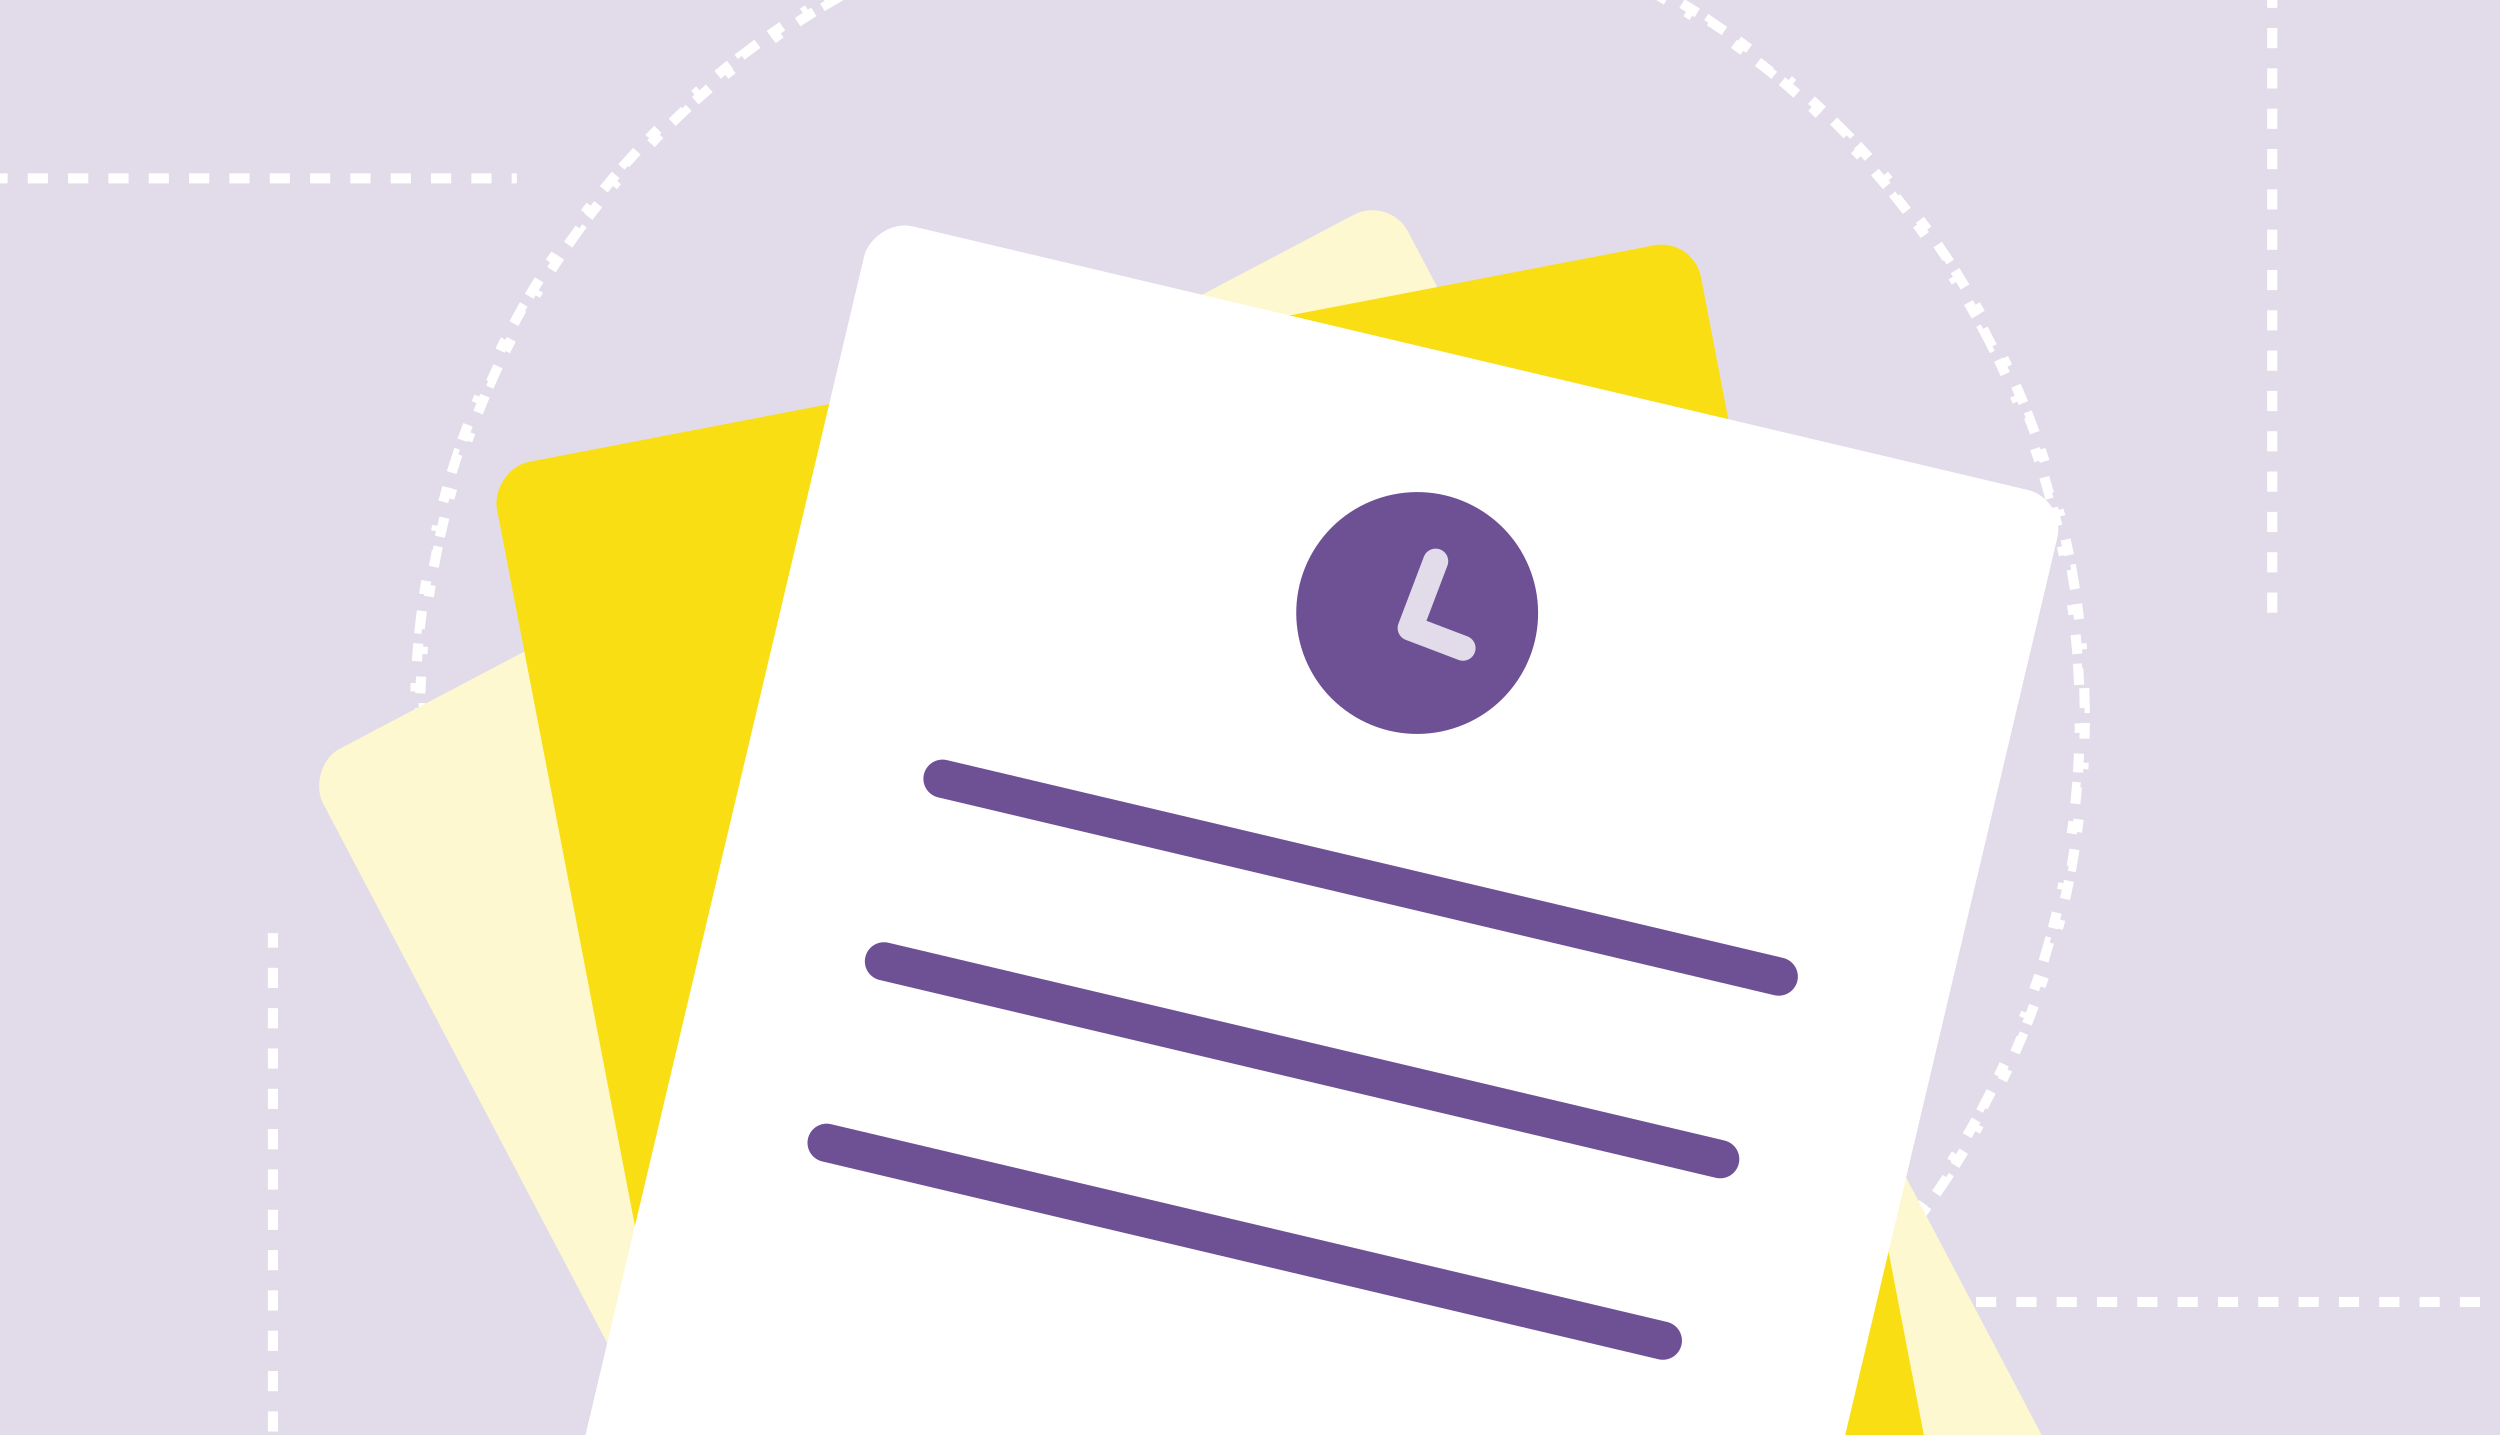 <svg xmlns="http://www.w3.org/2000/svg" width="310" height="178" viewBox="0 0 310 178" fill="none"><rect x="0" y="0" width="310" height="178" fill="#333333" stroke="none"/><g clip-path="url(#clip0_2862_44121)"><rect width="310" height="177.94" fill="#E2DCEA"></rect><path d="M-271.554 22.117L64.082 22.117" stroke="white" stroke-width="1.25" stroke-dasharray="2.5 2.5"></path><path d="M258.451 85.329C258.48 86.148 258.499 86.97 258.509 87.794L257.884 87.801C257.889 88.211 257.891 88.621 257.891 89.031C257.891 89.442 257.889 89.852 257.884 90.261L258.509 90.269C258.499 91.093 258.48 91.914 258.451 92.733L257.826 92.711C257.798 93.528 257.759 94.343 257.712 95.156L258.336 95.192C258.287 96.015 258.229 96.835 258.162 97.653L257.539 97.602C257.472 98.416 257.396 99.227 257.31 100.036L257.931 100.102C257.844 100.922 257.747 101.739 257.641 102.553L257.021 102.472C256.916 103.282 256.801 104.088 256.676 104.892L257.294 104.988C257.168 105.802 257.032 106.614 256.887 107.423L256.272 107.312C256.128 108.116 255.975 108.916 255.812 109.713L256.424 109.838C256.259 110.646 256.085 111.45 255.902 112.25L255.293 112.111C255.11 112.907 254.919 113.699 254.718 114.488L255.324 114.642C255.12 115.44 254.908 116.235 254.686 117.026L254.085 116.857C253.864 117.644 253.635 118.426 253.396 119.205L253.994 119.388C253.753 120.175 253.503 120.958 253.243 121.737L252.651 121.54C252.393 122.315 252.126 123.086 251.85 123.853L252.438 124.064C252.16 124.839 251.872 125.609 251.576 126.374L250.993 126.149C250.699 126.911 250.395 127.668 250.083 128.421L250.66 128.66C250.345 129.42 250.021 130.175 249.689 130.926L249.117 130.673C248.786 131.42 248.447 132.162 248.099 132.899L248.664 133.166C248.313 133.91 247.953 134.648 247.585 135.382L247.027 135.102C246.661 135.832 246.286 136.558 245.903 137.278L246.455 137.571C246.069 138.297 245.674 139.018 245.272 139.733L244.727 139.427C244.327 140.138 243.918 140.845 243.501 141.546L244.038 141.866C243.618 142.572 243.189 143.273 242.753 143.969L242.224 143.637C241.79 144.329 241.348 145.015 240.898 145.696L241.419 146.04C240.966 146.726 240.505 147.406 240.036 148.08L239.523 147.723C239.057 148.393 238.583 149.058 238.101 149.717L238.605 150.086C238.12 150.749 237.627 151.406 237.127 152.057L236.632 151.676C236.134 152.324 235.629 152.966 235.116 153.601L235.602 153.993C235.087 154.632 234.563 155.266 234.033 155.892L233.556 155.489C233.028 156.112 232.493 156.729 231.951 157.339L232.418 157.754C231.873 158.368 231.32 158.976 230.76 159.577L230.303 159.151C229.746 159.748 229.183 160.339 228.612 160.923L229.059 161.36C228.485 161.948 227.905 162.528 227.317 163.102L226.88 162.655C226.296 163.226 225.705 163.789 225.108 164.346L225.534 164.803C224.933 165.363 224.325 165.916 223.711 166.461L223.296 165.994C222.686 166.536 222.069 167.071 221.446 167.599L221.849 168.076C221.223 168.606 220.59 169.13 219.95 169.645L219.558 169.159C218.923 169.672 218.281 170.177 217.634 170.674L218.014 171.17C217.363 171.67 216.706 172.163 216.043 172.648L215.674 172.144C215.015 172.626 214.35 173.1 213.68 173.566L214.037 174.079C213.363 174.548 212.683 175.009 211.997 175.462L211.653 174.941C210.972 175.391 210.286 175.833 209.594 176.267L209.926 176.796C209.23 177.232 208.529 177.661 207.823 178.081L207.503 177.544C206.802 177.961 206.095 178.369 205.384 178.77L205.69 179.315C204.975 179.717 204.254 180.112 203.528 180.498L203.235 179.946C202.515 180.329 201.789 180.704 201.059 181.07L201.339 181.628C200.605 181.996 199.867 182.356 199.123 182.707L198.856 182.142C198.119 182.49 197.377 182.829 196.63 183.16L196.883 183.732C196.132 184.064 195.377 184.388 194.617 184.703L194.378 184.126C193.625 184.438 192.868 184.742 192.106 185.036L192.331 185.619C191.566 185.915 190.796 186.203 190.021 186.481L189.81 185.893C189.043 186.169 188.272 186.436 187.497 186.694L187.694 187.286C186.915 187.546 186.132 187.796 185.345 188.037L185.162 187.439C184.383 187.678 183.601 187.907 182.814 188.128L182.983 188.729C182.192 188.951 181.398 189.163 180.599 189.367L180.445 188.761C179.656 188.962 178.864 189.153 178.068 189.336L178.208 189.945C177.407 190.128 176.603 190.302 175.795 190.467L175.67 189.855C174.873 190.018 174.073 190.171 173.269 190.315L173.38 190.93C172.571 191.075 171.759 191.211 170.945 191.337L170.849 190.719C170.046 190.844 169.239 190.959 168.429 191.064L168.51 191.684C167.696 191.79 166.879 191.887 166.059 191.974L165.993 191.352C165.184 191.438 164.373 191.515 163.559 191.582L163.61 192.205C162.792 192.272 161.972 192.33 161.149 192.378L161.113 191.755C160.3 191.802 159.486 191.841 158.668 191.869L158.69 192.494C157.871 192.523 157.05 192.542 156.226 192.551L156.219 191.927C155.809 191.932 155.399 191.934 154.988 191.934C154.578 191.934 154.168 191.932 153.758 191.927L153.751 192.551C152.927 192.542 152.105 192.523 151.286 192.494L151.308 191.869C150.491 191.841 149.676 191.802 148.864 191.755L148.828 192.378C148.005 192.33 147.184 192.272 146.367 192.205L146.418 191.582C145.604 191.515 144.792 191.438 143.984 191.352L143.918 191.974C143.098 191.887 142.281 191.79 141.467 191.684L141.548 191.064C140.738 190.959 139.931 190.844 139.128 190.719L139.032 191.337C138.217 191.211 137.406 191.075 136.597 190.93L136.707 190.315C135.904 190.171 135.104 190.018 134.307 189.855L134.182 190.467C133.374 190.302 132.57 190.128 131.769 189.945L131.909 189.336C131.113 189.153 130.32 188.962 129.532 188.761L129.377 189.367C128.579 189.163 127.785 188.951 126.994 188.729L127.163 188.128C126.376 187.907 125.593 187.678 124.815 187.439L124.632 188.037C123.845 187.796 123.061 187.546 122.282 187.286L122.48 186.694C121.705 186.436 120.934 186.169 120.167 185.893L119.955 186.481C119.181 186.203 118.411 185.915 117.645 185.619L117.871 185.036C117.109 184.742 116.352 184.438 115.599 184.126L115.359 184.703C114.599 184.388 113.844 184.064 113.094 183.732L113.347 183.16C112.6 182.829 111.858 182.49 111.12 182.142L110.854 182.707C110.11 182.356 109.371 181.996 108.637 181.628L108.918 181.07C108.187 180.704 107.462 180.329 106.742 179.946L106.449 180.498C105.723 180.112 105.002 179.717 104.287 179.315L104.593 178.77C103.881 178.369 103.175 177.961 102.473 177.544L102.154 178.081C101.448 177.661 100.747 177.232 100.051 176.796L100.383 176.267C99.691 175.833 99.005 175.391 98.324 174.941L97.979 175.462C97.294 175.009 96.614 174.548 95.94 174.079L96.297 173.566C95.626 173.1 94.962 172.626 94.303 172.144L93.934 172.648C93.271 172.163 92.614 171.67 91.963 171.17L92.343 170.674C91.696 170.177 91.054 169.672 90.419 169.159L90.026 169.645C89.387 169.129 88.754 168.606 88.127 168.075L88.531 167.599C87.908 167.071 87.291 166.536 86.681 165.994L86.266 166.461C85.651 165.915 85.044 165.363 84.443 164.803L84.869 164.346C84.271 163.789 83.68 163.226 83.096 162.655L82.66 163.102C82.072 162.528 81.491 161.948 80.917 161.36L81.364 160.923C80.794 160.339 80.23 159.748 79.674 159.151L79.217 159.577C78.657 158.976 78.104 158.368 77.559 157.754L78.026 157.339C77.484 156.729 76.949 156.112 76.421 155.489L75.944 155.892C75.413 155.266 74.89 154.632 74.374 153.993L74.861 153.601C74.348 152.965 73.843 152.324 73.345 151.676L72.85 152.057C72.349 151.406 71.857 150.749 71.372 150.086L71.876 149.717C71.394 149.058 70.92 148.393 70.454 147.723L69.941 148.08C69.472 147.406 69.011 146.726 68.558 146.04L69.079 145.696C68.629 145.015 68.187 144.329 67.753 143.637L67.224 143.969C66.787 143.273 66.359 142.572 65.939 141.866L66.476 141.546C66.059 140.845 65.65 140.138 65.249 139.427L64.705 139.733C64.302 139.018 63.908 138.297 63.522 137.571L64.074 137.278C63.691 136.558 63.316 135.832 62.95 135.102L62.391 135.382C62.023 134.648 61.664 133.91 61.313 133.166L61.878 132.899C61.53 132.162 61.19 131.42 60.859 130.673L60.288 130.926C59.956 130.175 59.632 129.42 59.317 128.66L59.894 128.421C59.581 127.668 59.278 126.911 58.983 126.149L58.401 126.374C58.104 125.609 57.817 124.839 57.539 124.064L58.127 123.853C57.851 123.086 57.584 122.315 57.326 121.54L56.733 121.737C56.474 120.958 56.224 120.175 55.983 119.388L56.58 119.205C56.342 118.426 56.112 117.644 55.892 116.857L55.29 117.026C55.069 116.235 54.856 115.44 54.653 114.642L55.259 114.488C55.058 113.699 54.866 112.907 54.684 112.111L54.075 112.25C53.891 111.45 53.717 110.646 53.552 109.838L54.165 109.713C54.002 108.916 53.849 108.116 53.705 107.312L53.09 107.423C52.945 106.614 52.809 105.802 52.683 104.988L53.3 104.892C53.176 104.088 53.061 103.282 52.956 102.472L52.336 102.553C52.23 101.739 52.133 100.922 52.046 100.102L52.667 100.036C52.581 99.227 52.505 98.416 52.438 97.602L51.815 97.653C51.747 96.835 51.69 96.015 51.641 95.192L52.265 95.156C52.217 94.343 52.179 93.529 52.15 92.711L51.526 92.733C51.497 91.914 51.478 91.093 51.468 90.269L52.093 90.261C52.088 89.852 52.086 89.442 52.086 89.031C52.086 88.621 52.088 88.211 52.093 87.801L51.468 87.794C51.478 86.97 51.497 86.148 51.526 85.329L52.15 85.351C52.179 84.534 52.217 83.719 52.265 82.907L51.641 82.871C51.69 82.048 51.747 81.227 51.815 80.41L52.438 80.461C52.505 79.647 52.581 78.835 52.667 78.027L52.046 77.961C52.133 77.141 52.23 76.324 52.336 75.51L52.956 75.591C53.061 74.781 53.176 73.974 53.3 73.171L52.683 73.075C52.809 72.26 52.945 71.448 53.09 70.64L53.705 70.75C53.849 69.947 54.002 69.147 54.165 68.35L53.552 68.225C53.717 67.417 53.891 66.613 54.075 65.812L54.684 65.952C54.866 65.156 55.058 64.363 55.259 63.575L54.653 63.42C54.856 62.622 55.069 61.828 55.29 61.037L55.892 61.206C56.112 60.419 56.342 59.636 56.58 58.858L55.983 58.675C56.224 57.888 56.474 57.104 56.733 56.325L57.326 56.523C57.584 55.748 57.851 54.977 58.127 54.21L57.539 53.998C57.817 53.224 58.104 52.454 58.401 51.688L58.983 51.914C59.278 51.152 59.582 50.395 59.894 49.642L59.317 49.402C59.632 48.642 59.956 47.887 60.288 47.137L60.859 47.39C61.19 46.643 61.53 45.901 61.878 45.163L61.313 44.897C61.664 44.153 62.023 43.414 62.391 42.68L62.95 42.961C63.316 42.23 63.691 41.505 64.074 40.785L63.522 40.492C63.908 39.766 64.302 39.045 64.705 38.33L65.25 38.636C65.65 37.924 66.059 37.218 66.476 36.516L65.939 36.197C66.359 35.491 66.787 34.789 67.224 34.094L67.753 34.426C68.187 33.734 68.629 33.048 69.079 32.367L68.558 32.022C69.011 31.337 69.472 30.657 69.941 29.983L70.454 30.34C70.92 29.669 71.394 29.005 71.876 28.346L71.372 27.977C71.857 27.314 72.349 26.657 72.85 26.006L73.345 26.386C73.843 25.739 74.348 25.097 74.861 24.462L74.374 24.07C74.89 23.43 75.413 22.797 75.944 22.17L76.421 22.574C76.949 21.951 77.484 21.334 78.026 20.724L77.559 20.309C78.104 19.695 78.657 19.087 79.217 18.486L79.674 18.912C80.23 18.314 80.794 17.723 81.364 17.139L80.917 16.703C81.491 16.115 82.072 15.534 82.66 14.96L83.096 15.407C83.68 14.837 84.271 14.273 84.869 13.717L84.443 13.26C85.044 12.7 85.651 12.147 86.266 11.602L86.681 12.069C87.291 11.527 87.908 10.992 88.531 10.464L88.127 9.987C88.754 9.456 89.387 8.933 90.027 8.417L90.419 8.903C91.054 8.391 91.696 7.886 92.343 7.388L91.963 6.893C92.614 6.392 93.271 5.9 93.934 5.415L94.303 5.919C94.962 5.437 95.626 4.963 96.297 4.496L95.94 3.984C96.614 3.515 97.294 3.054 97.98 2.601L98.324 3.122C99.005 2.672 99.691 2.23 100.383 1.796L100.051 1.266C100.747 0.83 101.448 0.402 102.154 -0.018L102.473 0.519C103.175 0.102 103.881 -0.307 104.593 -0.707L104.287 -1.252C105.002 -1.655 105.723 -2.049 106.449 -2.435L106.742 -1.883C107.462 -2.266 108.187 -2.641 108.918 -3.007L108.637 -3.566C109.371 -3.934 110.11 -4.293 110.854 -4.644L111.12 -4.079C111.858 -4.427 112.6 -4.767 113.347 -5.098L113.094 -5.669C113.844 -6.001 114.6 -6.325 115.359 -6.64L115.599 -6.063C116.352 -6.375 117.109 -6.679 117.871 -6.974L117.646 -7.557C118.411 -7.853 119.181 -8.14 119.955 -8.418L120.167 -7.831C120.934 -8.106 121.705 -8.373 122.48 -8.631L122.282 -9.224C123.062 -9.483 123.845 -9.733 124.632 -9.974L124.815 -9.377C125.593 -9.615 126.376 -9.845 127.163 -10.065L126.994 -10.667C127.785 -10.888 128.579 -11.101 129.377 -11.304L129.532 -10.698C130.32 -10.899 131.113 -11.091 131.909 -11.273L131.769 -11.882C132.57 -12.066 133.374 -12.24 134.182 -12.405L134.307 -11.792C135.104 -11.955 135.904 -12.108 136.707 -12.252L136.597 -12.867C137.406 -13.012 138.217 -13.148 139.032 -13.274L139.128 -12.657C139.931 -12.781 140.738 -12.896 141.548 -13.002L141.467 -13.621C142.281 -13.727 143.098 -13.824 143.918 -13.911L143.984 -13.29C144.792 -13.376 145.604 -13.452 146.418 -13.52L146.367 -14.142C147.184 -14.21 148.005 -14.268 148.828 -14.316L148.864 -13.692C149.676 -13.74 150.491 -13.778 151.308 -13.807L151.286 -14.431C152.105 -14.46 152.927 -14.479 153.751 -14.489L153.758 -13.864C154.168 -13.869 154.578 -13.871 154.988 -13.871C155.399 -13.871 155.809 -13.869 156.219 -13.864L156.226 -14.489C157.05 -14.479 157.871 -14.46 158.69 -14.431L158.668 -13.807C159.486 -13.778 160.3 -13.74 161.113 -13.692L161.149 -14.316C161.972 -14.268 162.792 -14.21 163.61 -14.142L163.559 -13.52C164.373 -13.452 165.184 -13.376 165.993 -13.29L166.059 -13.911C166.879 -13.824 167.696 -13.727 168.51 -13.621L168.429 -13.002C169.239 -12.896 170.046 -12.781 170.849 -12.657L170.945 -13.274C171.759 -13.148 172.571 -13.012 173.38 -12.867L173.269 -12.252C174.073 -12.108 174.873 -11.955 175.67 -11.792L175.795 -12.405C176.603 -12.24 177.407 -12.066 178.208 -11.882L178.068 -11.273C178.864 -11.091 179.656 -10.899 180.445 -10.698L180.599 -11.304C181.398 -11.101 182.192 -10.888 182.983 -10.667L182.814 -10.065C183.601 -9.845 184.383 -9.615 185.162 -9.377L185.345 -9.974C186.132 -9.733 186.915 -9.483 187.694 -9.224L187.497 -8.631C188.272 -8.373 189.043 -8.106 189.81 -7.831L190.021 -8.418C190.796 -8.14 191.566 -7.853 192.331 -7.556L192.106 -6.974C192.868 -6.679 193.625 -6.375 194.378 -6.063L194.617 -6.64C195.377 -6.325 196.132 -6.001 196.883 -5.669L196.63 -5.098C197.377 -4.767 198.119 -4.427 198.856 -4.079L199.123 -4.644C199.867 -4.293 200.606 -3.934 201.339 -3.566L201.059 -3.007C201.789 -2.641 202.515 -2.266 203.235 -1.883L203.528 -2.435C204.254 -2.049 204.975 -1.655 205.69 -1.252L205.384 -0.707C206.096 -0.307 206.802 0.102 207.503 0.519L207.823 -0.018C208.529 0.402 209.23 0.83 209.926 1.267L209.594 1.796C210.286 2.23 210.972 2.672 211.653 3.122L211.997 2.601C212.683 3.054 213.363 3.515 214.037 3.984L213.68 4.496C214.35 4.963 215.015 5.437 215.674 5.919L216.043 5.415C216.706 5.9 217.363 6.392 218.014 6.893L217.634 7.388C218.281 7.886 218.923 8.391 219.558 8.904L219.95 8.417C220.59 8.933 221.223 9.457 221.849 9.987L221.446 10.464C222.069 10.992 222.686 11.527 223.296 12.069L223.711 11.602C224.325 12.147 224.933 12.7 225.534 13.26L225.108 13.717C225.706 14.273 226.296 14.837 226.88 15.407L227.317 14.96C227.905 15.534 228.485 16.115 229.059 16.703L228.612 17.139C229.183 17.723 229.746 18.314 230.303 18.912L230.76 18.486C231.32 19.087 231.873 19.695 232.418 20.309L231.951 20.724C232.493 21.334 233.028 21.951 233.556 22.574L234.033 22.17C234.563 22.797 235.087 23.43 235.602 24.07L235.116 24.462C235.629 25.097 236.134 25.739 236.632 26.386L237.127 26.006C237.627 26.657 238.12 27.314 238.605 27.977L238.101 28.346C238.583 29.005 239.057 29.669 239.523 30.34L240.036 29.983C240.505 30.657 240.966 31.337 241.419 32.023L240.898 32.367C241.348 33.048 241.79 33.734 242.224 34.426L242.753 34.094C243.189 34.79 243.618 35.491 244.038 36.197L243.501 36.516C243.918 37.218 244.327 37.924 244.727 38.636L245.272 38.33C245.674 39.045 246.069 39.766 246.455 40.492L245.903 40.785C246.286 41.505 246.661 42.23 247.027 42.961L247.585 42.681C247.953 43.414 248.313 44.153 248.664 44.897L248.099 45.163C248.447 45.901 248.786 46.643 249.117 47.39L249.689 47.137C250.021 47.887 250.345 48.642 250.66 49.402L250.083 49.642C250.395 50.395 250.699 51.152 250.993 51.914L251.576 51.688C251.872 52.454 252.16 53.224 252.438 53.998L251.85 54.21C252.126 54.977 252.393 55.748 252.651 56.523L253.243 56.325C253.503 57.105 253.753 57.888 253.994 58.675L253.396 58.858C253.635 59.636 253.864 60.419 254.085 61.206L254.686 61.037C254.908 61.828 255.12 62.622 255.324 63.42L254.718 63.575C254.919 64.363 255.11 65.156 255.293 65.952L255.902 65.812C256.085 66.613 256.26 67.417 256.424 68.225L255.812 68.35C255.975 69.147 256.128 69.947 256.272 70.75L256.887 70.64C257.032 71.448 257.168 72.26 257.294 73.075L256.676 73.171C256.801 73.974 256.916 74.781 257.021 75.591L257.641 75.51C257.747 76.324 257.844 77.141 257.931 77.96L257.31 78.027C257.395 78.835 257.472 79.647 257.539 80.461L258.162 80.41C258.229 81.227 258.287 82.048 258.336 82.871L257.712 82.907C257.759 83.719 257.798 84.534 257.826 85.351L258.451 85.329Z" stroke="white" stroke-width="1.25" stroke-dasharray="2.5 2.5"></path><path d="M235.024 161.445L570.66 161.445" stroke="white" stroke-width="1.25" stroke-dasharray="2.5 2.5"></path><path d="M281.758 75.974V-150.824" stroke="white" stroke-width="1.25" stroke-dasharray="2.5 2.5"></path><path d="M33.842 342.509V115.711" stroke="white" stroke-width="1.25" stroke-dasharray="2.5 2.5"></path><rect width="152.042" height="186.508" rx="4.998" transform="matrix(-0.885 0.466 0.466 0.885 172.273 24.318)" fill="#FEF8D0"></rect><rect width="152.042" height="186.508" rx="4.998" transform="matrix(-0.982 0.189 0.189 0.982 209.982 29.479)" fill="#F9DE13"></rect><rect width="152.042" height="186.508" rx="4.998" transform="matrix(-0.973 -0.23 -0.23 0.973 256.238 61.889)" fill="white"></rect><path d="M220.561 121.094L116.874 96.564" stroke="#6E5095" stroke-width="4.748" stroke-linecap="round" stroke-linejoin="round"></path><path d="M213.301 143.738L109.614 119.209" stroke="#6E5095" stroke-width="4.748" stroke-linecap="round" stroke-linejoin="round"></path><path d="M206.189 166.238L102.503 141.709" stroke="#6E5095" stroke-width="4.748" stroke-linecap="round" stroke-linejoin="round"></path><ellipse cx="175.73" cy="76.013" rx="14.995" ry="14.995" transform="rotate(33.526 175.73 76.013)" fill="#6E5095"></ellipse><path d="M178.018 69.59L174.867 77.883L181.408 80.369" stroke="#E2DCEA" stroke-width="3.124" stroke-linecap="round" stroke-linejoin="round"></path></g><defs><clipPath id="clip0_2862_44121"><rect width="310" height="177.94" fill="white"></rect></clipPath></defs></svg>